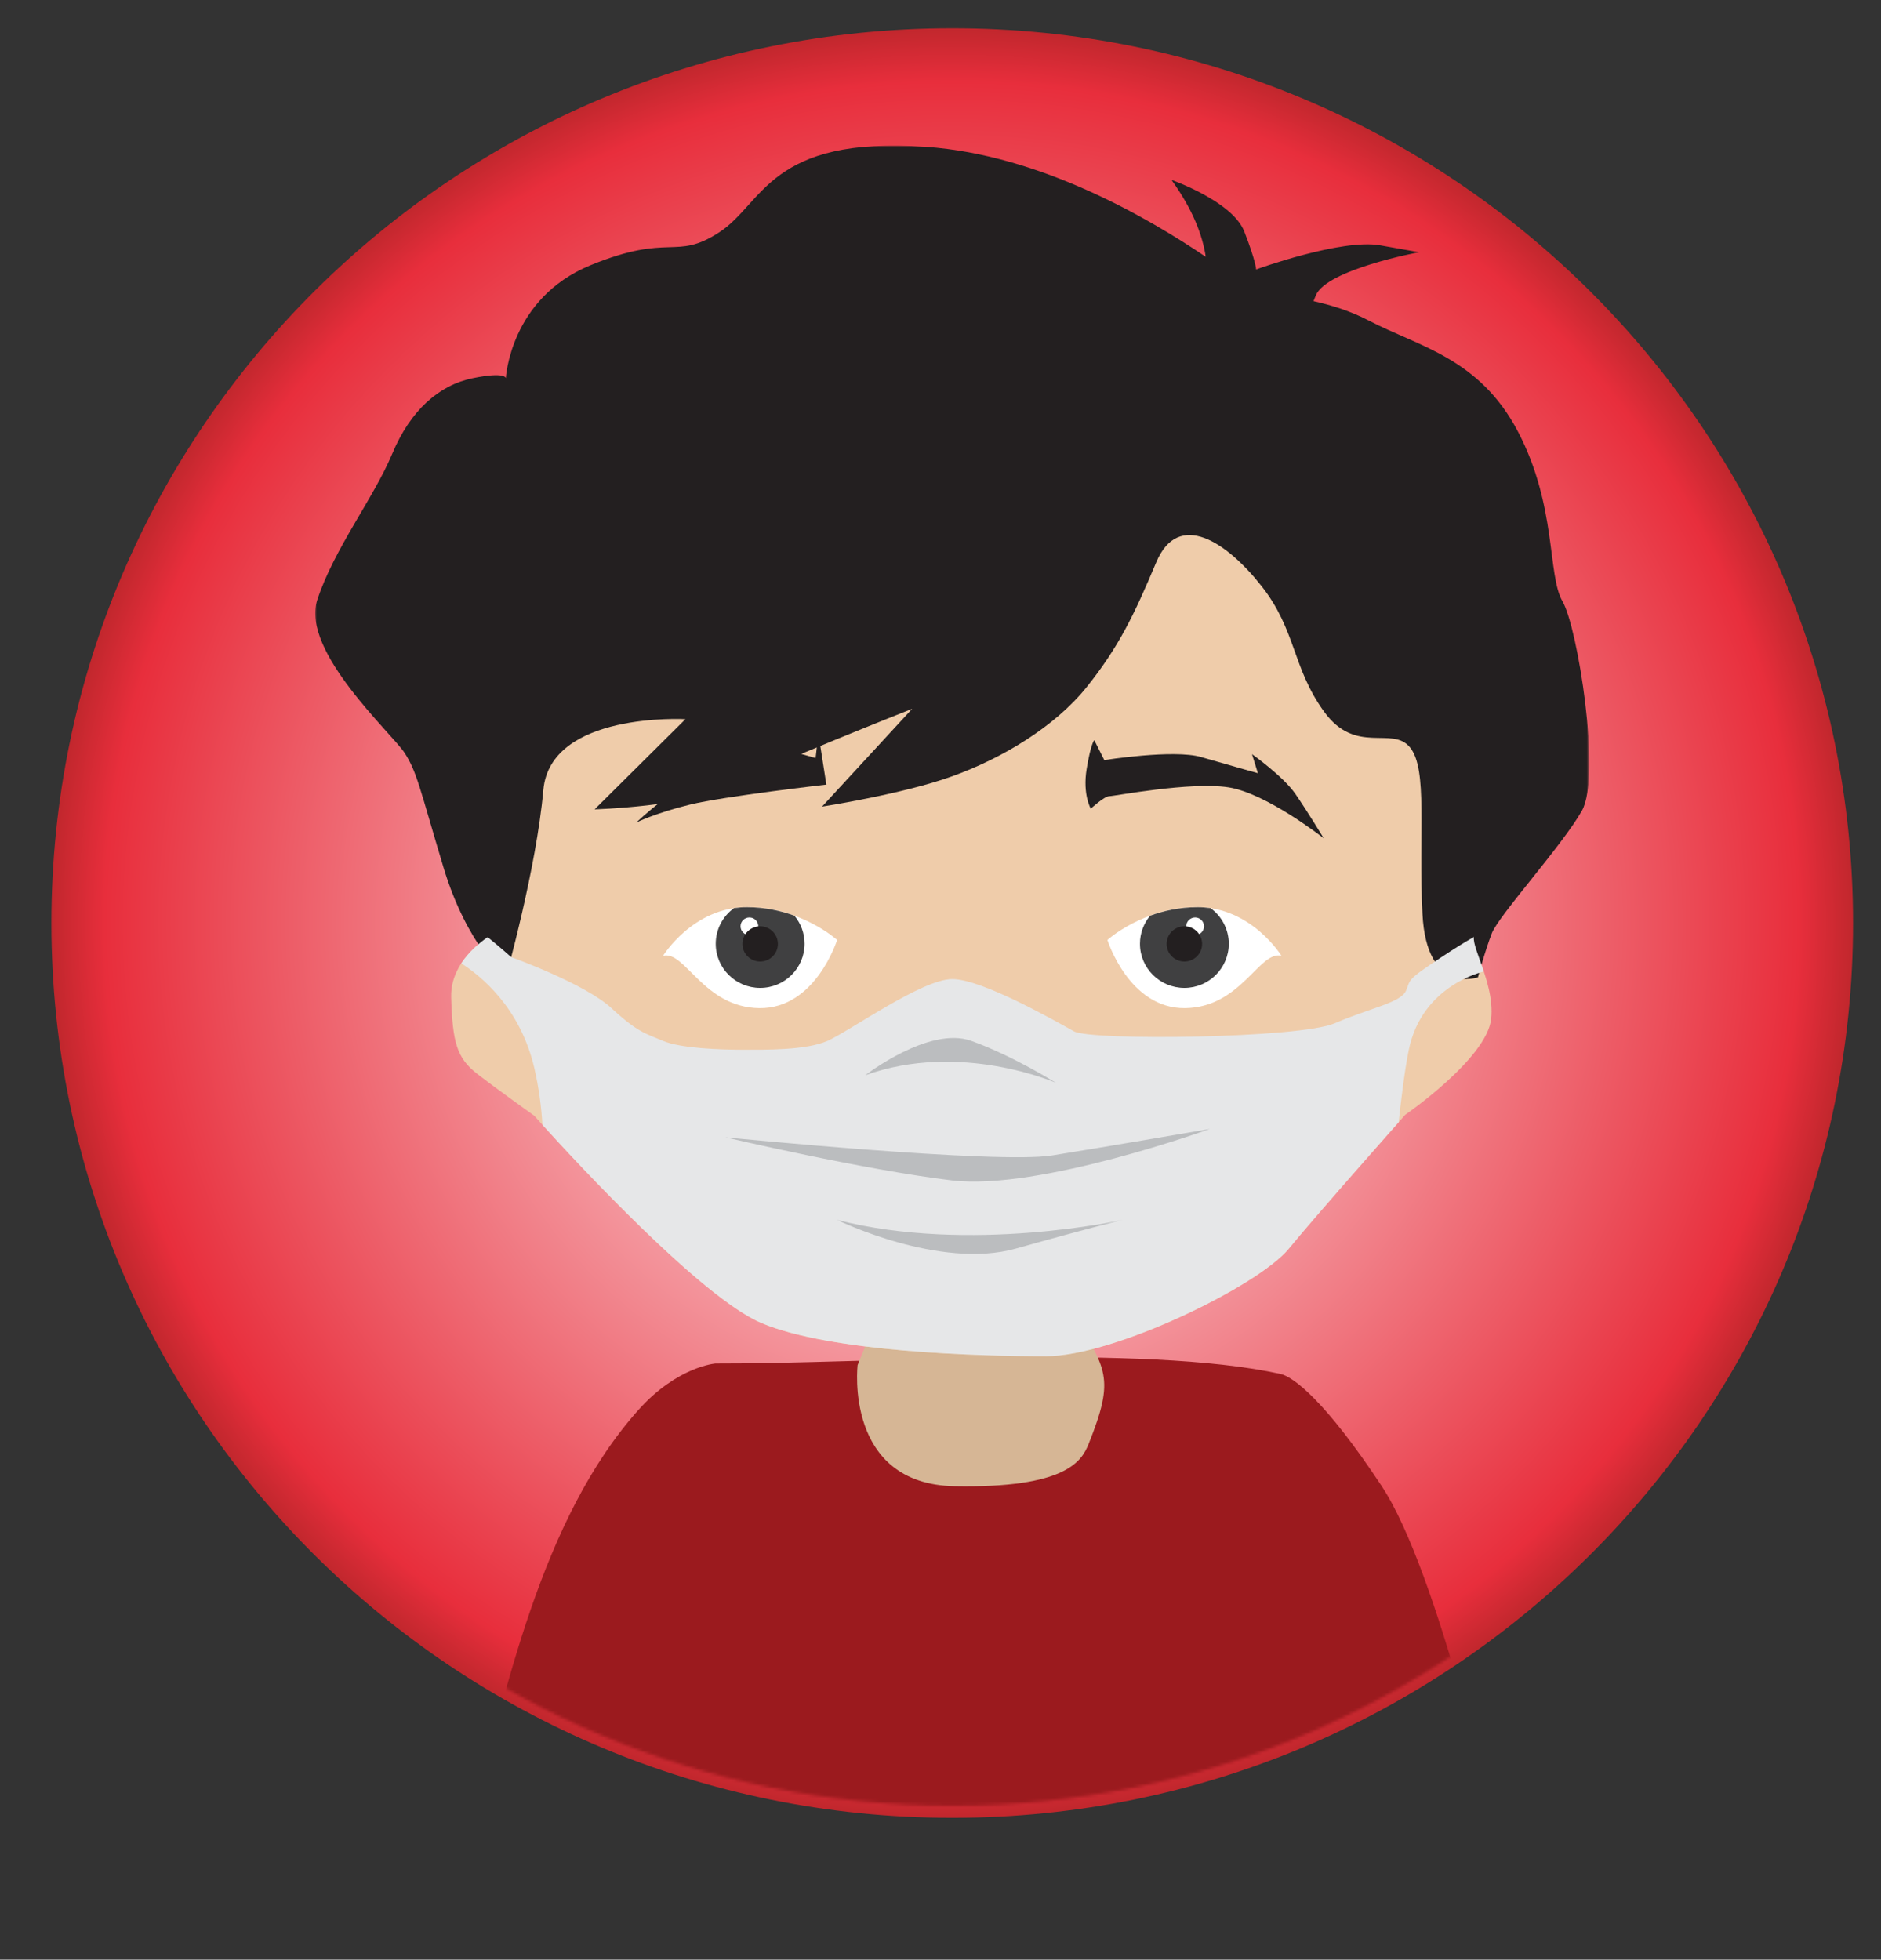 <?xml version="1.0" encoding="utf-8"?>
<!-- Generator: Adobe Illustrator 13.0.0, SVG Export Plug-In . SVG Version: 6.00 Build 14948)  -->
<!DOCTYPE svg PUBLIC "-//W3C//DTD SVG 1.1//EN" "http://www.w3.org/Graphics/SVG/1.1/DTD/svg11.dtd">
<svg version="1.1" id="Layer_3" xmlns="http://www.w3.org/2000/svg" xmlns:xlink="http://www.w3.org/1999/xlink" x="0px" y="0px"
	 width="622px" height="648px" viewBox="0 0 622 648" enable-background="new 0 0 622 648" xml:space="preserve">
<rect x="0" y="0" width="622" height="648" fill="#333333" stroke="none"/>
<g>
	<g id="Layer_3_4_">
		
			<radialGradient id="SVGID_1_" cx="-264.15" cy="240.933" r="86" gradientTransform="matrix(3.464 0 0 -3.441 1229.816 1134.143)" gradientUnits="userSpaceOnUse">
			<stop  offset="0.022" style="stop-color:#FFFFFF"/>
			<stop  offset="0.94" style="stop-color:#E82E3C"/>
			<stop  offset="1" style="stop-color:#C1272D"/>
		</radialGradient>
		<path fill="url(#SVGID_1_)" d="M314.878,9.35c164.515,0,297.878,132.461,297.878,295.878
			c0,163.402-133.363,295.878-297.878,295.878C150.364,601.105,17,468.63,17,305.228C17,141.811,150.364,9.35,314.878,9.35z"/>
	</g>
	<defs>
		<filter id="Adobe_OpacityMaskFilter" filterUnits="userSpaceOnUse" x="104.235" y="48.156" width="421.291" height="556.949">
			<feColorMatrix  type="matrix" values="1 0 0 0 0  0 1 0 0 0  0 0 1 0 0  0 0 0 1 0"/>
		</filter>
	</defs>
	<mask maskUnits="userSpaceOnUse" x="104.235" y="48.156" width="421.291" height="556.949" id="SVGID_2_">
		<g filter="url(#Adobe_OpacityMaskFilter)">
			<path fill-rule="evenodd" clip-rule="evenodd" fill="#FFFFFF" d="M612.76,301.228c0,163.402-133.364,295.878-297.878,295.878
				S17.003,464.63,17.003,301.228C17.003,137.811,150.367,5.35,314.881,5.35S612.76,137.811,612.76,301.228z"/>
		</g>
	</mask>
	<g mask="url(#SVGID_2_)">
		<g>
			<path fill-rule="evenodd" clip-rule="evenodd" fill="#9B1A1E" d="M155.215,605.105h339.324c0,0-18.803-85.13-37.604-113.618
				c-18.8-28.488-29.341-36.223-33.462-37.143c-45.543-10.077-136.079-3.304-186.863-3.471c0,0-12.611,0.962-25.45,15.303
				C178.89,502.247,167.079,559.461,155.215,605.105"/>
			<path fill-rule="evenodd" clip-rule="evenodd" fill="#D6B695" d="M290.47,434.525l-6.882,16.851c0,0-4.582,39.4,32.104,40.084
				c36.682,0.669,41.958-8.209,44.249-13.896c9.001-22.37,5.609-24.586-4.784-43.039H290.47z"/>
			<path fill-rule="evenodd" clip-rule="evenodd" fill="#EFCCAA" d="M163.631,288.823l2.747,17.979c0,0-17.648,8.209-17.189,23.011
				c0.456,14.802,1.824,20.028,8.591,25.269c6.767,5.24,18.922,13.896,18.922,13.896s52.271,58.997,75.199,68.559
				c22.924,9.561,71.533,10.927,94.002,10.927c22.468,0,70.154-23.22,80.243-35.526c10.093-12.293,38.521-44.294,38.521-44.294
				s27.049-18.648,28.428-31.764c1.375-13.114-9.173-27.345-4.584-28.25c4.584-0.892-11.465-76.962-11.465-76.962l-47.68-80.168
				H278.967l-75.203,34.454c0,0-35.304,34.774-38.513,44.335c-3.207,9.575-7.795,27.345-7.795,36.446
				S163.631,288.823,163.631,288.823"/>
			<path fill-rule="evenodd" clip-rule="evenodd" fill="#231F20" d="M365.164,251.346c0,0,22.928-3.638,31.984-1.018
				c9.062,2.62,18.803,5.352,18.803,5.352l-1.947-6.3c0,0,10.314,7.317,14.33,13.129c4.01,5.812,9.398,14.69,9.398,14.69
				s-18.912-14.913-31.522-16.85c-12.61-1.938-37.833,2.941-39.437,2.941c-1.609,0-6.082,4.125-6.082,4.125
				s-2.743-4.669-1.368-13.102c1.368-8.432,2.519-9.561,2.519-9.561L365.164,251.346z"/>
			<path fill-rule="evenodd" clip-rule="evenodd" fill="#231F20" d="M273.256,259.443c0,0-33.816,3.875-45.056,6.606
				c-11.243,2.732-17.771,5.923-17.771,5.923s14.098-13.672,28.088-18.453c13.982-4.78,17.999-6.258,19.49-6.035
				c1.487,0.223,11.691,3.191,11.691,3.191l0.919-8.083L273.256,259.443z"/>
			<path fill-rule="evenodd" clip-rule="evenodd" fill="#FFFFFF" d="M219.266,316.057c0,0,9.861-16.07,27.744-16.07
				s29.803,10.829,29.803,10.829s-7.107,22.774-25.682,22.551C232.564,333.145,226.604,314.231,219.266,316.057"/>
			<path fill-rule="evenodd" clip-rule="evenodd" fill="#404041" d="M242.709,300.294c1.375-0.195,2.81-0.307,4.301-0.307
				c5.957,0,11.26,1.212,15.677,2.815c2.102,2.508,3.364,5.756,3.364,9.282c0,8.056-6.574,14.592-14.688,14.592
				c-8.107,0-14.688-6.537-14.688-14.592C236.676,307.249,239.054,302.956,242.709,300.294"/>
			<path fill-rule="evenodd" clip-rule="evenodd" fill="#FFFFFF" d="M247.807,303.388c1.621,0,2.933,1.311,2.933,2.913
				c0,1.617-1.312,2.913-2.933,2.913s-2.933-1.296-2.933-2.913C244.874,304.698,246.186,303.388,247.807,303.388"/>
			<path fill-rule="evenodd" clip-rule="evenodd" fill="#231F20" d="M251.364,306.301c3.241,0,5.865,2.606,5.865,5.826
				c0,3.22-2.624,5.826-5.865,5.826c-3.238,0-5.865-2.606-5.865-5.826C245.499,308.907,248.126,306.301,251.364,306.301"/>
			<path fill-rule="evenodd" clip-rule="evenodd" fill="#FFFFFF" d="M423.738,316.057c0,0-9.859-16.07-27.74-16.07
				c-17.883,0-29.803,10.829-29.803,10.829s7.104,22.774,25.674,22.551C410.443,333.145,416.404,314.231,423.738,316.057"/>
			<path fill-rule="evenodd" clip-rule="evenodd" fill="#404041" d="M400.299,300.294c-1.375-0.195-2.813-0.307-4.301-0.307
				c-5.963,0-11.264,1.212-15.673,2.815c-2.102,2.508-3.371,5.756-3.371,9.282c0,8.056,6.577,14.592,14.69,14.592
				c8.104,0,14.682-6.537,14.682-14.592C406.326,307.249,403.958,302.956,400.299,300.294"/>
			<path fill-rule="evenodd" clip-rule="evenodd" fill="#FFFFFF" d="M395.202,303.388c-1.62,0-2.937,1.311-2.937,2.913
				c0,1.617,1.316,2.913,2.937,2.913c1.617,0,2.929-1.296,2.929-2.913C398.131,304.698,396.819,303.388,395.202,303.388"/>
			<path fill-rule="evenodd" clip-rule="evenodd" fill="#231F20" d="M391.645,306.301c-3.237,0-5.868,2.606-5.868,5.826
				c0,3.22,2.631,5.826,5.868,5.826c3.242,0,5.862-2.606,5.862-5.826C397.507,308.907,394.887,306.301,391.645,306.301"/>
			<path fill-rule="evenodd" clip-rule="evenodd" fill="#A68A6B" d="M292.045,354.9c0,0-1.028,4.893,2.063,8.655
				c3.098,3.749,6.879,5.018,15.593,5.353c8.714,0.334,18.108-0.906,19.83-2.51c1.723-1.588,10.085-4.459,13.418-4.459
				c3.325,0,10.429-7.039,8.941-10.453c-1.487-3.415-4.7-7.289-4.7-7.289s-0.119,5.156-1.954,8.766
				c-1.835,3.624-13.87,4.335-15.585,5.813c-1.72,1.477-4.018,2.955-4.018,2.955s-10.425,1.714-13.754,1.825
				c-3.325,0.112-11.348,0.362-12.955-3.304c-1.606-3.665-3.325-9.797-3.325-9.797L292.045,354.9z"/>
			<path fill-rule="evenodd" clip-rule="evenodd" fill="#9B1A1E" d="M286.32,409.452c0,0,10.545-10.718,16.052-12.419
				c5.5-1.714,21.78-4.557,27.744-2.285c5.96,2.285,8.362,6.927,13.179,6.927s10.205,1.854,11.349,4.125c1.15,2.272,0,5.813,0,5.813
				s-3.325-1.715-8.142-2.62c-4.81-0.92-11.916-1.826-14.898-3.08c-2.981-1.255-11.92-5.631-17.196-3.15
				c-5.276,2.467-21.668,9.756-21.668,9.756S284.833,414.455,286.32,409.452"/>
			<path fill-rule="evenodd" clip-rule="evenodd" fill="#E73147" d="M252.967,355.556c11.411,0,20.662,9.198,20.662,20.53
				c0,11.33-9.25,20.516-20.662,20.516s-20.662-9.186-20.662-20.516C232.305,364.754,241.556,355.556,252.967,355.556"/>
			<path fill-rule="evenodd" clip-rule="evenodd" fill="#E73147" d="M394.971,355.556c11.411,0,20.658,9.198,20.658,20.53
				c0,11.33-9.247,20.516-20.658,20.516c-11.412,0-20.669-9.186-20.669-20.516C374.302,364.754,383.559,355.556,394.971,355.556"/>
			<path fill-rule="evenodd" clip-rule="evenodd" fill="#231F20" d="M167.261,323.193c0,0-12.839-10.467-20.633-36.432
				c-7.798-25.952-8.707-31.415-12.835-37.799c-4.132-6.383-34.395-33.701-28.891-50.551c5.5-16.851,18.676-33.715,24.759-48.279
				c6.086-14.579,15.593-22.788,26.597-25.06c11.004-2.272,11.004,0,11.004,0s1.372-26.425,27.969-37.353
				c26.593-10.927,27.972-1.352,42.646-10.927c14.674-9.561,16.512-31.889,68.327-28.237c38.004,2.662,73.79,23.708,92.51,36.363
				c-1.037-6.941-4.16-15.457-11.326-25.422c0,0,20.178,7.052,24.07,17.073c3.901,10.021,3.901,12.53,3.901,12.53
				s28.196-10.258,41.039-7.972c12.839,2.272,12.839,2.272,12.839,2.272s-30.719,5.7-34.16,14.355l-0.726,1.826
				c5.827,1.324,12.105,3.206,18.132,6.355c16.509,8.655,36.686,12.307,49.525,36.893c12.842,24.6,9.629,47.374,14.674,56.028
				c5.044,8.655,12.838,57.84,6.419,69.228c-6.419,11.387-27.502,34.621-29.8,40.544c-2.287,5.923-4.585,14.564-4.585,14.564
				s-16.96,5.938-18.339-20.934c-1.375-26.885,1.831-47.833-4.129-55.123c-5.96-7.275-17.88,2.746-28.428-11.833
				c-10.542-14.579-9.167-26.872-20.631-41.45s-27.512-25.366-34.854-7.902c-7.335,17.463-12.38,27.944-22.925,41.157
				c-10.548,13.212-28.08,23.68-44.532,29.589c-16.452,5.938-43.049,10.035-43.049,10.035l29.807-32.349
				c0,0-47.231,18.676-60.529,25.519c-13.295,6.83-44.48,7.735-44.48,7.735l30.039-29.826c0,0-44.712-2.508-47.003,23.457
				C177.368,287.221,167.261,323.193,167.261,323.193"/>
			<path fill-rule="evenodd" clip-rule="evenodd" fill="#E6E7E8" d="M161.245,309.883c-2.824,1.979-6.24,4.906-8.713,8.683
				c6.254,3.972,19.497,14.481,24.169,34.676c1.505,6.494,2.308,12.781,2.669,18.718c10.941,12.084,52.707,57.297,72.53,65.576
				c22.924,9.561,71.529,10.927,94.002,10.927c22.468,0,70.154-23.22,80.243-35.526c8.401-10.244,29.519-34.134,36.349-41.841
				c1.018-9.17,2.091-17.715,3.371-23.973c4.413-21.505,24.805-25.854,24.805-25.854c-1.719-5.199-3.613-9.436-3.279-11.442
				c-3.456,1.937-7.139,4.307-10.731,6.676c-12.007,7.944-10.046,7.262-11.759,11.164c-1.711,3.902-12.004,5.7-23.514,10.704
				c-11.52,4.989-80.467,5.826-86.23,2.676c-5.764-3.164-30.277-17.282-40.278-17.282c-9.998,0-34.055,17.282-41.25,20.433
				c-7.195,3.149-20.662,2.926-28.081,2.926c-7.419,0-20.577-0.487-26.281-2.926c-5.7-2.439-8.257-2.677-17.08-10.83
				c-8.819-8.153-33.136-16.864-33.136-16.864S165.43,313.255,161.245,309.883"/>
			<path fill-rule="evenodd" clip-rule="evenodd" fill="#BBBDBF" d="M239.875,376.086c0,0,89.74,8.92,108.029,5.992
				c18.291-2.926,52.174-8.766,52.174-8.766s-56.457,20.445-85.2,17.031C286.134,386.943,239.875,376.086,239.875,376.086"/>
			<path fill-rule="evenodd" clip-rule="evenodd" fill="#BBBDBF" d="M276.817,403.403c0,0,33.852,16.571,59.083,9.478
				c25.229-7.081,35.272-9.478,35.272-9.478S320.711,414.637,276.817,403.403"/>
			<path fill-rule="evenodd" clip-rule="evenodd" fill="#BBBDBF" d="M286.134,355.556c0,0,21.104-16.391,35.065-11.358
				c13.961,5.031,27.958,13.867,27.958,13.867S317.646,344.197,286.134,355.556"/>
		</g>
	</g>
</g>
</svg>
